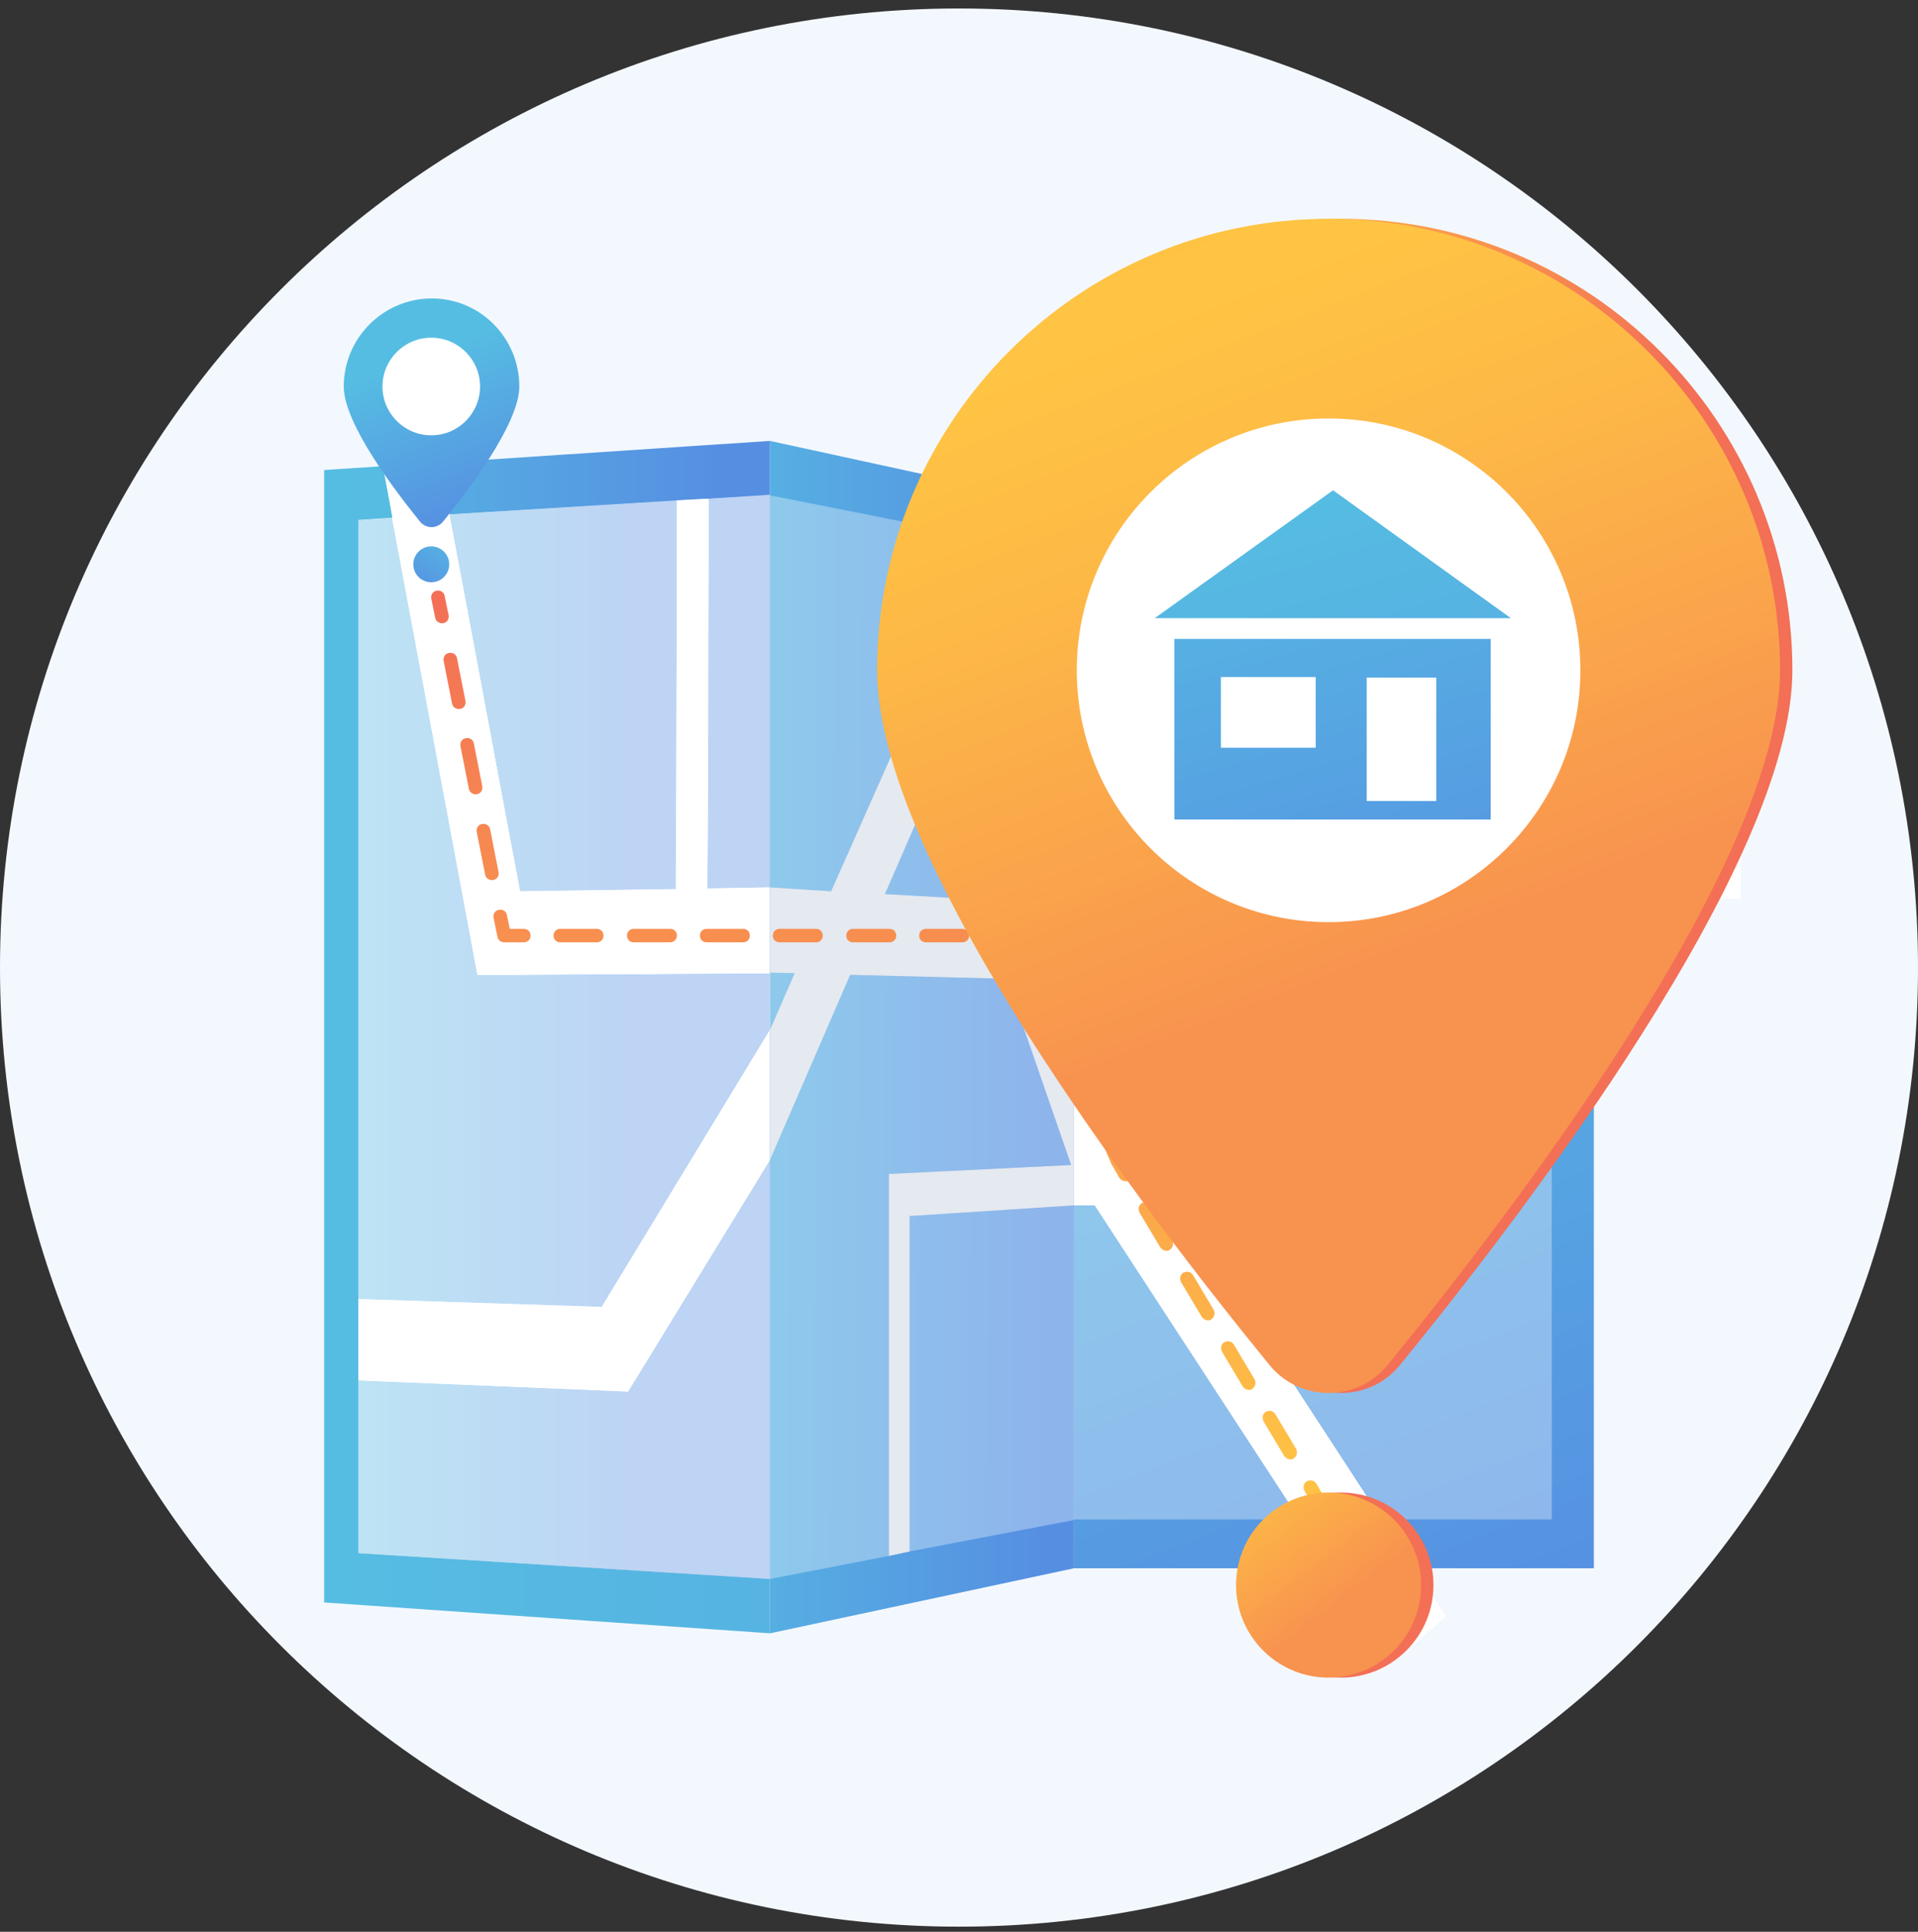 <svg width="141" height="142" viewBox="0 0 141 142" fill="none" xmlns="http://www.w3.org/2000/svg">
<rect x="0" y="0" width="141" height="142" fill="#333333" stroke="none"/>
<path d="M70.5 141.623C109.436 141.623 141 110.059 141 71.123C141 32.187 109.436 0.623 70.5 0.623C31.564 0.623 0 32.187 0 71.123C0 110.059 31.564 141.623 70.5 141.623Z" fill="#F3F8FF"/>
<path d="M26.345 114.164V102.208V101.465V38.222L28.86 38.057C28.613 36.655 28.365 35.377 28.159 34.264L23.83 34.552V101.342V102.125V117.792L56.606 120.059V116.06L26.345 114.164Z" fill="url(#paint0_linear)"/>
<path d="M56.605 32.41L32.363 34.018C32.569 35.172 32.817 36.45 33.064 37.811L53.761 36.574L56.605 36.409V32.41Z" fill="url(#paint1_linear)"/>
<path d="M31.168 27.752L27.334 29.937V29.896C27.375 30.143 27.705 31.751 28.159 34.266L32.364 34.019C31.663 30.39 31.209 27.958 31.168 27.752Z" fill="white"/>
<path d="M33.064 37.811C32.817 36.45 32.57 35.172 32.364 34.018L28.158 34.306C28.364 35.419 28.612 36.697 28.859 38.099L33.064 37.811Z" fill="white"/>
<path d="M52.072 47.993C52.072 54.755 52.031 61.516 52.031 65.309L56.608 65.227V36.367L52.114 36.656C52.114 39.748 52.114 43.541 52.072 47.993Z" fill="url(#paint2_linear)"/>
<path opacity="0.61" d="M52.072 47.993C52.072 54.755 52.031 61.516 52.031 65.309L56.608 65.227V36.367L52.114 36.656C52.114 39.748 52.114 43.541 52.072 47.993Z" fill="white"/>
<path d="M26.344 101.466V114.165L56.605 116.061V85.264L46.175 102.291L26.344 101.466Z" fill="url(#paint3_linear)"/>
<path opacity="0.61" d="M26.344 101.466V114.165L56.605 116.061V85.264L46.175 102.291L26.344 101.466Z" fill="white"/>
<path d="M34.713 69.433C32.858 59.497 30.425 46.428 28.859 38.1L26.344 38.264V95.53L44.196 96.108L56.564 75.741V71.577L35.084 71.701L34.713 69.433Z" fill="url(#paint4_linear)"/>
<path opacity="0.61" d="M34.713 69.433C32.858 59.497 30.425 46.428 28.859 38.1L26.344 38.264V95.53L44.196 96.108L56.564 75.741V71.577L35.084 71.701L34.713 69.433Z" fill="white"/>
<path d="M49.721 65.35C49.762 55.992 49.803 44.613 49.803 36.779L33.065 37.81C34.714 46.55 36.981 58.795 38.259 65.515L49.721 65.35Z" fill="url(#paint5_linear)"/>
<path opacity="0.61" d="M49.721 65.35C49.762 55.992 49.803 44.613 49.803 36.779L33.065 37.81C34.714 46.55 36.981 58.795 38.259 65.515L49.721 65.35Z" fill="white"/>
<path d="M44.237 96.066L26.344 95.489V101.467L46.175 102.291L56.605 85.264V75.699L44.237 96.066Z" fill="white"/>
<path opacity="0.61" d="M44.237 96.066L26.344 95.489V101.467L46.175 102.291L56.605 85.264V75.699L44.237 96.066Z" fill="white"/>
<path d="M52.071 47.994C52.071 43.541 52.071 39.748 52.071 36.656L49.762 36.78C49.762 44.613 49.721 55.951 49.68 65.351L38.218 65.516C36.94 58.755 34.673 46.51 33.024 37.811L28.818 38.058C30.385 46.386 32.818 59.497 34.673 69.391L35.085 71.618L56.565 71.494V65.227L51.989 65.31C52.03 61.517 52.071 54.714 52.071 47.994Z" fill="white"/>
<path opacity="0.61" d="M52.071 47.994C52.071 43.541 52.071 39.748 52.071 36.656L49.762 36.78C49.762 44.613 49.721 55.951 49.68 65.351L38.218 65.516C36.94 58.755 34.673 46.51 33.024 37.811L28.818 38.058C30.385 46.386 32.818 59.497 34.673 69.391L35.085 71.618L56.565 71.494V65.227L51.989 65.31C52.03 61.517 52.071 54.714 52.071 47.994Z" fill="white"/>
<path d="M78.951 115.279H117.17V37.275H78.951V115.279Z" fill="url(#paint6_linear)"/>
<path d="M98.906 26.719C98.906 26.802 98.824 27.255 98.535 27.791L94.495 24.74C94.041 25.524 94.041 26.183 94 27.956C94 28.987 93.959 30.43 93.959 32.285C93.959 34.511 93.959 37.397 93.959 40.86H98.824C98.783 33.522 98.824 27.626 98.906 26.719Z" fill="white"/>
<path d="M102.41 122.205L106.286 118.824L101.627 111.691H95.566L102.41 122.205Z" fill="white"/>
<path d="M127.972 60.486H114.078V66.052H127.972V60.486Z" fill="white"/>
<path opacity="0.33" d="M107.11 88.561H86.537L101.627 111.69H114.077V66.051H107.11V88.561Z" fill="white"/>
<path opacity="0.33" d="M78.951 88.562V111.691H95.566L80.477 88.562H78.951Z" fill="white"/>
<path opacity="0.33" d="M104.513 85.635V66.052H94.082L94.041 63.29C94.041 63.207 93.958 54.054 93.917 44.984C93.917 43.5 93.917 42.14 93.917 40.82H78.91V76.977L84.558 85.635H104.513Z" fill="#F3F8FF"/>
<path opacity="0.33" d="M114.079 60.486V40.779H98.824C98.824 47.046 98.865 54.343 98.948 60.445H114.079V60.486Z" fill="white"/>
<path d="M98.906 60.486C98.864 54.384 98.823 47.087 98.782 40.82H93.917C93.917 42.14 93.917 43.5 93.917 44.984C93.958 54.054 94.041 63.207 94.041 63.29L94.082 66.052H104.513V85.635H84.599L78.951 76.977V88.604H80.477L95.566 111.733H101.627L86.537 88.604H107.11V66.052H114.077V60.486H98.906V60.486Z" fill="white"/>
<path opacity="0.33" d="M98.906 60.486C98.864 54.384 98.823 47.087 98.782 40.82H93.917C93.917 42.14 93.917 43.5 93.917 44.984C93.958 54.054 94.041 63.207 94.041 63.29L94.082 66.052H104.513V85.635H84.599L78.951 76.977V88.604H80.477L95.566 111.733H101.627L86.537 88.604H107.11V66.052H114.077V60.486H98.906V60.486Z" fill="white"/>
<path d="M78.951 115.279L56.605 120.061V32.41L78.951 37.275V115.279Z" fill="url(#paint7_linear)"/>
<path d="M78.499 34.76L76.561 30.637L72.603 39.583L76.108 40.284L78.499 34.76Z" fill="#D8DEE8"/>
<path opacity="0.33" d="M78.745 85.636L74.004 71.949L62.501 71.66L56.605 85.265V116.063L65.346 114.372V86.296L78.745 85.636Z" fill="white"/>
<path opacity="0.33" d="M66.873 114.041L78.953 111.732V88.603L66.873 89.387V114.041Z" fill="white"/>
<path opacity="0.33" d="M56.605 71.494V75.699L58.419 71.535L56.605 71.494Z" fill="white"/>
<path opacity="0.33" d="M72.602 39.585L56.605 36.41V65.229L61.099 65.517L72.602 39.585Z" fill="white"/>
<path opacity="0.33" d="M75.322 66.298L78.951 76.976V40.86L76.106 40.283L65.057 65.721L75.322 66.298Z" fill="white"/>
<path d="M75.323 66.3L65.057 65.723L76.106 40.285L72.602 39.584L61.099 65.516L56.605 65.228V71.495L58.419 71.536L56.605 75.7V85.265L62.501 71.659L74.004 71.948L78.745 85.636L65.346 86.295V114.372L66.871 114.042V89.388L78.951 88.604V76.978L75.323 66.3Z" fill="#D8DEE8"/>
<path opacity="0.33" d="M75.323 66.3L65.057 65.723L76.106 40.285L72.602 39.584L61.099 65.516L56.605 65.228V71.495L58.419 71.536L56.605 75.7V85.265L62.501 71.659L74.004 71.948L78.745 85.636L65.346 86.295V114.372L66.871 114.042V89.388L78.951 88.604V76.978L75.323 66.3Z" fill="white"/>
<path d="M32.487 45.81C32.239 45.81 32.033 45.645 31.992 45.397L31.703 43.996C31.662 43.707 31.827 43.46 32.116 43.418C32.404 43.377 32.652 43.542 32.693 43.831L32.982 45.232C33.023 45.521 32.858 45.768 32.569 45.81C32.569 45.81 32.528 45.81 32.487 45.81Z" fill="url(#paint8_linear)"/>
<path d="M36.157 64.69C35.91 64.69 35.704 64.525 35.663 64.278L35.044 61.144C35.003 60.856 35.168 60.608 35.456 60.567C35.745 60.526 35.992 60.691 36.034 60.979L36.652 64.113C36.693 64.401 36.528 64.649 36.24 64.69C36.24 64.69 36.199 64.69 36.157 64.69ZM34.962 58.382C34.714 58.382 34.508 58.217 34.467 57.97L33.849 54.837C33.807 54.548 33.972 54.3 34.261 54.259C34.55 54.218 34.797 54.383 34.838 54.672L35.456 57.805C35.498 58.093 35.333 58.341 35.044 58.382C35.003 58.382 34.962 58.382 34.962 58.382ZM33.725 52.115C33.477 52.115 33.271 51.95 33.23 51.703L32.612 48.57C32.571 48.281 32.735 48.034 33.024 47.993C33.313 47.951 33.56 48.116 33.601 48.405L34.22 51.538C34.261 51.827 34.096 52.074 33.807 52.115C33.766 52.115 33.766 52.115 33.725 52.115Z" fill="url(#paint9_linear)"/>
<path d="M38.508 69.267H37.065C36.818 69.267 36.611 69.102 36.57 68.854L36.282 67.453C36.24 67.164 36.405 66.917 36.694 66.875C36.983 66.834 37.23 66.999 37.271 67.288L37.477 68.277H38.508C38.797 68.277 39.003 68.483 39.003 68.772C39.003 69.061 38.797 69.267 38.508 69.267Z" fill="url(#paint10_linear)"/>
<path d="M70.749 69.267H68.069C67.78 69.267 67.574 69.061 67.574 68.772C67.574 68.484 67.78 68.277 68.069 68.277H70.749C71.037 68.277 71.243 68.484 71.243 68.772C71.243 69.061 71.037 69.267 70.749 69.267ZM65.389 69.267H62.709C62.421 69.267 62.214 69.061 62.214 68.772C62.214 68.484 62.421 68.277 62.709 68.277H65.389C65.678 68.277 65.884 68.484 65.884 68.772C65.884 69.061 65.678 69.267 65.389 69.267ZM60.029 69.267H57.308C57.02 69.267 56.813 69.061 56.813 68.772C56.813 68.484 57.02 68.277 57.308 68.277H59.988C60.277 68.277 60.483 68.484 60.483 68.772C60.483 69.061 60.277 69.267 60.029 69.267ZM54.628 69.267H51.949C51.66 69.267 51.454 69.061 51.454 68.772C51.454 68.484 51.66 68.277 51.949 68.277H54.628C54.917 68.277 55.123 68.484 55.123 68.772C55.123 69.061 54.917 69.267 54.628 69.267ZM49.269 69.267H46.589C46.3 69.267 46.094 69.061 46.094 68.772C46.094 68.484 46.3 68.277 46.589 68.277H49.269C49.557 68.277 49.764 68.484 49.764 68.772C49.764 69.061 49.516 69.267 49.269 69.267ZM43.868 69.267H41.188C40.9 69.267 40.693 69.061 40.693 68.772C40.693 68.484 40.9 68.277 41.188 68.277H43.868C44.157 68.277 44.363 68.484 44.363 68.772C44.363 69.061 44.157 69.267 43.868 69.267Z" fill="url(#paint11_linear)"/>
<path d="M75.49 70.586C75.283 70.586 75.118 70.462 75.036 70.297L74.582 69.267H73.469C73.181 69.267 72.975 69.061 72.975 68.772C72.975 68.484 73.181 68.277 73.469 68.277H74.912C75.118 68.277 75.283 68.401 75.366 68.566L75.943 69.885C76.067 70.133 75.943 70.421 75.696 70.545C75.613 70.586 75.531 70.586 75.49 70.586Z" fill="url(#paint12_linear)"/>
<path d="M94.865 107.279C94.7 107.279 94.535 107.197 94.412 107.032L92.886 104.476C92.763 104.228 92.804 103.94 93.051 103.775C93.299 103.651 93.587 103.692 93.752 103.94L95.278 106.496C95.401 106.743 95.36 107.032 95.113 107.197C95.03 107.279 94.948 107.279 94.865 107.279ZM91.814 102.167C91.65 102.167 91.485 102.084 91.361 101.92L89.835 99.363C89.712 99.116 89.753 98.828 90 98.663C90.248 98.539 90.536 98.58 90.701 98.828L92.227 101.384C92.35 101.631 92.309 101.92 92.062 102.084C92.02 102.167 91.897 102.167 91.814 102.167ZM88.805 97.055C88.64 97.055 88.475 96.972 88.351 96.807L86.826 94.251C86.702 94.004 86.743 93.715 86.991 93.55C87.238 93.427 87.527 93.468 87.692 93.715L89.217 96.271C89.341 96.519 89.299 96.807 89.052 96.972C88.97 97.055 88.887 97.055 88.805 97.055ZM85.754 91.942C85.589 91.942 85.424 91.86 85.3 91.695L83.775 89.139C83.651 88.891 83.692 88.603 83.94 88.438C84.187 88.314 84.476 88.356 84.641 88.603L86.166 91.159C86.29 91.406 86.249 91.695 86.001 91.86C85.96 91.942 85.877 91.942 85.754 91.942ZM82.744 86.83C82.579 86.83 82.414 86.748 82.291 86.583L81.796 85.717C81.796 85.717 81.796 85.676 81.755 85.676L80.971 83.862C80.848 83.614 80.971 83.326 81.219 83.202C81.466 83.078 81.755 83.202 81.878 83.449L82.662 85.222L83.156 86.047C83.28 86.294 83.239 86.583 82.992 86.748C82.909 86.83 82.827 86.83 82.744 86.83ZM80.229 81.471C80.023 81.471 79.858 81.347 79.776 81.182L78.58 78.461C78.457 78.213 78.58 77.925 78.828 77.801C79.075 77.677 79.364 77.801 79.487 78.049L80.683 80.77C80.806 81.017 80.683 81.306 80.435 81.429C80.394 81.471 80.312 81.471 80.229 81.471ZM77.879 76.028C77.673 76.028 77.508 75.905 77.426 75.74L76.23 73.019C76.106 72.771 76.23 72.483 76.478 72.359C76.725 72.235 77.013 72.359 77.137 72.606L78.333 75.328C78.457 75.575 78.333 75.864 78.085 75.987C78.003 76.028 77.921 76.028 77.879 76.028Z" fill="url(#paint13_linear)"/>
<path d="M97.093 111.073C96.928 111.073 96.763 110.99 96.64 110.826L95.898 109.589C95.774 109.341 95.815 109.053 96.062 108.888C96.31 108.764 96.599 108.805 96.763 109.053L97.505 110.29C97.629 110.537 97.588 110.826 97.341 110.99C97.299 111.073 97.176 111.073 97.093 111.073Z" fill="url(#paint14_linear)"/>
<path d="M38.176 28.41C38.176 31.173 34.3 36.202 32.569 38.346C32.115 38.882 31.332 38.882 30.878 38.346C29.147 36.202 25.271 31.173 25.271 28.41C25.271 24.865 28.157 21.938 31.744 21.938C35.331 21.938 38.176 24.865 38.176 28.41Z" fill="url(#paint15_linear)"/>
<path d="M31.704 31.998C33.685 31.998 35.291 30.392 35.291 28.411C35.291 26.43 33.685 24.824 31.704 24.824C29.723 24.824 28.117 26.43 28.117 28.411C28.117 30.392 29.723 31.998 31.704 31.998Z" fill="white"/>
<path d="M31.704 42.801C32.433 42.801 33.023 42.21 33.023 41.481C33.023 40.753 32.433 40.162 31.704 40.162C30.975 40.162 30.385 40.753 30.385 41.481C30.385 42.21 30.975 42.801 31.704 42.801Z" fill="url(#paint16_linear)"/>
<path d="M131.766 49.273C131.766 63.455 111.894 89.346 102.906 100.354C100.68 103.075 96.475 103.075 94.248 100.354C85.261 89.346 65.389 63.496 65.389 49.273C65.389 30.926 80.272 16.084 98.577 16.084C116.883 16.084 131.766 30.967 131.766 49.273Z" fill="url(#paint17_linear)"/>
<path d="M98.576 123.318C102.333 123.318 105.379 120.273 105.379 116.516C105.379 112.759 102.333 109.713 98.576 109.713C94.819 109.713 91.773 112.759 91.773 116.516C91.773 120.273 94.819 123.318 98.576 123.318Z" fill="url(#paint18_linear)"/>
<path d="M130.858 49.273C130.858 63.455 110.986 89.346 101.998 100.354C99.772 103.075 95.566 103.075 93.34 100.354C84.352 89.346 64.481 63.496 64.481 49.273C64.481 30.926 79.364 16.084 97.669 16.084C115.974 16.084 130.858 30.967 130.858 49.273Z" fill="url(#paint19_linear)"/>
<path d="M97.67 67.783C107.893 67.783 116.181 59.495 116.181 49.271C116.181 39.048 107.893 30.76 97.67 30.76C87.446 30.76 79.158 39.048 79.158 49.271C79.158 59.495 87.446 67.783 97.67 67.783Z" fill="white"/>
<path d="M97.67 123.318C101.427 123.318 104.472 120.273 104.472 116.516C104.472 112.759 101.427 109.713 97.67 109.713C93.913 109.713 90.867 112.759 90.867 116.516C90.867 120.273 93.913 123.318 97.67 123.318Z" fill="url(#paint20_linear)"/>
<path d="M97.999 36.039L84.889 45.439H111.068L97.999 36.039Z" fill="url(#paint21_linear)"/>
<path d="M86.332 46.965V60.24H109.585V46.965H86.332V46.965ZM96.722 54.963H89.754V49.768H96.722V54.963ZM105.586 58.88H100.473V49.81H105.586V58.88Z" fill="url(#paint22_linear)"/>
<defs>
<linearGradient id="paint0_linear" x1="23.83" y1="77.17" x2="236.295" y2="77.17" gradientUnits="userSpaceOnUse">
<stop stop-color="#56BDE2"/>
<stop offset="0.709" stop-color="#568FE2"/>
</linearGradient>
<linearGradient id="paint1_linear" x1="20.505" y1="35.104" x2="66.042" y2="35.104" gradientUnits="userSpaceOnUse">
<stop stop-color="#56BDE2"/>
<stop offset="0.709" stop-color="#568FE2"/>
</linearGradient>
<linearGradient id="paint2_linear" x1="23.832" y1="50.852" x2="56.601" y2="50.852" gradientUnits="userSpaceOnUse">
<stop stop-color="#56BDE2"/>
<stop offset="0.709" stop-color="#568FE2"/>
</linearGradient>
<linearGradient id="paint3_linear" x1="23.829" y1="100.651" x2="56.599" y2="100.651" gradientUnits="userSpaceOnUse">
<stop stop-color="#56BDE2"/>
<stop offset="0.709" stop-color="#568FE2"/>
</linearGradient>
<linearGradient id="paint4_linear" x1="23.829" y1="67.071" x2="56.599" y2="67.071" gradientUnits="userSpaceOnUse">
<stop stop-color="#56BDE2"/>
<stop offset="0.709" stop-color="#568FE2"/>
</linearGradient>
<linearGradient id="paint5_linear" x1="23.83" y1="51.169" x2="56.599" y2="51.169" gradientUnits="userSpaceOnUse">
<stop stop-color="#56BDE2"/>
<stop offset="0.709" stop-color="#568FE2"/>
</linearGradient>
<linearGradient id="paint6_linear" x1="90.098" y1="55.771" x2="124.909" y2="145.436" gradientUnits="userSpaceOnUse">
<stop stop-color="#56BDE2"/>
<stop offset="0.709" stop-color="#568FE2"/>
</linearGradient>
<linearGradient id="paint7_linear" x1="47.49" y1="76.166" x2="88.885" y2="76.417" gradientUnits="userSpaceOnUse">
<stop stop-color="#56BDE2"/>
<stop offset="0.709" stop-color="#568FE2"/>
</linearGradient>
<linearGradient id="paint8_linear" x1="29.745" y1="108.334" x2="32.404" y2="43.382" gradientUnits="userSpaceOnUse">
<stop stop-color="#FFC444"/>
<stop offset="0.996" stop-color="#F36F56"/>
</linearGradient>
<linearGradient id="paint9_linear" x1="32.716" y1="103.247" x2="35.146" y2="43.881" gradientUnits="userSpaceOnUse">
<stop stop-color="#FFC444"/>
<stop offset="0.996" stop-color="#F36F56"/>
</linearGradient>
<linearGradient id="paint10_linear" x1="35.982" y1="108.579" x2="38.641" y2="43.634" gradientUnits="userSpaceOnUse">
<stop stop-color="#FFC444"/>
<stop offset="0.996" stop-color="#F36F56"/>
</linearGradient>
<linearGradient id="paint11_linear" x1="54.357" y1="108.373" x2="56.951" y2="45.003" gradientUnits="userSpaceOnUse">
<stop stop-color="#FFC444"/>
<stop offset="0.996" stop-color="#F36F56"/>
</linearGradient>
<linearGradient id="paint12_linear" x1="72.804" y1="110.084" x2="75.462" y2="45.143" gradientUnits="userSpaceOnUse">
<stop stop-color="#FFC444"/>
<stop offset="0.996" stop-color="#F36F56"/>
</linearGradient>
<linearGradient id="paint13_linear" x1="84.965" y1="109.249" x2="87.53" y2="46.589" gradientUnits="userSpaceOnUse">
<stop stop-color="#FFC444"/>
<stop offset="0.996" stop-color="#F36F56"/>
</linearGradient>
<linearGradient id="paint14_linear" x1="96.69" y1="111.062" x2="99.349" y2="46.113" gradientUnits="userSpaceOnUse">
<stop stop-color="#FFC444"/>
<stop offset="0.996" stop-color="#F36F56"/>
</linearGradient>
<linearGradient id="paint15_linear" x1="30.878" y1="26.08" x2="37.38" y2="42.827" gradientUnits="userSpaceOnUse">
<stop stop-color="#56BDE2"/>
<stop offset="0.709" stop-color="#568FE2"/>
</linearGradient>
<linearGradient id="paint16_linear" x1="33.404" y1="38.928" x2="29.181" y2="45.337" gradientUnits="userSpaceOnUse">
<stop stop-color="#56BDE2"/>
<stop offset="0.709" stop-color="#568FE2"/>
</linearGradient>
<linearGradient id="paint17_linear" x1="69.248" y1="36.66" x2="102.55" y2="59.098" gradientUnits="userSpaceOnUse">
<stop stop-color="#FFC444"/>
<stop offset="0.996" stop-color="#F36F56"/>
</linearGradient>
<linearGradient id="paint18_linear" x1="41.396" y1="77.996" x2="74.699" y2="100.434" gradientUnits="userSpaceOnUse">
<stop stop-color="#FFC444"/>
<stop offset="0.996" stop-color="#F36F56"/>
</linearGradient>
<linearGradient id="paint19_linear" x1="77.031" y1="-4.861" x2="110.467" y2="81.261" gradientUnits="userSpaceOnUse">
<stop stop-color="#FCB148"/>
<stop offset="0.052" stop-color="#FDBA46"/>
<stop offset="0.142" stop-color="#FFC244"/>
<stop offset="0.318" stop-color="#FFC444"/>
<stop offset="0.485" stop-color="#FDB946"/>
<stop offset="0.775" stop-color="#F99C4D"/>
<stop offset="0.866" stop-color="#F8924F"/>
<stop offset="1" stop-color="#F8924F"/>
</linearGradient>
<linearGradient id="paint20_linear" x1="84.868" y1="99.954" x2="100.835" y2="120.619" gradientUnits="userSpaceOnUse">
<stop stop-color="#FCB148"/>
<stop offset="0.052" stop-color="#FDBA46"/>
<stop offset="0.142" stop-color="#FFC244"/>
<stop offset="0.318" stop-color="#FFC444"/>
<stop offset="0.485" stop-color="#FDB946"/>
<stop offset="0.775" stop-color="#F99C4D"/>
<stop offset="0.866" stop-color="#F8924F"/>
<stop offset="1" stop-color="#F8924F"/>
</linearGradient>
<linearGradient id="paint21_linear" x1="95.099" y1="35.675" x2="118.8" y2="116.329" gradientUnits="userSpaceOnUse">
<stop stop-color="#56BDE2"/>
<stop offset="0.709" stop-color="#568FE2"/>
</linearGradient>
<linearGradient id="paint22_linear" x1="91.76" y1="32.436" x2="109.246" y2="91.941" gradientUnits="userSpaceOnUse">
<stop stop-color="#56BDE2"/>
<stop offset="0.709" stop-color="#568FE2"/>
</linearGradient>
</defs>
</svg>

